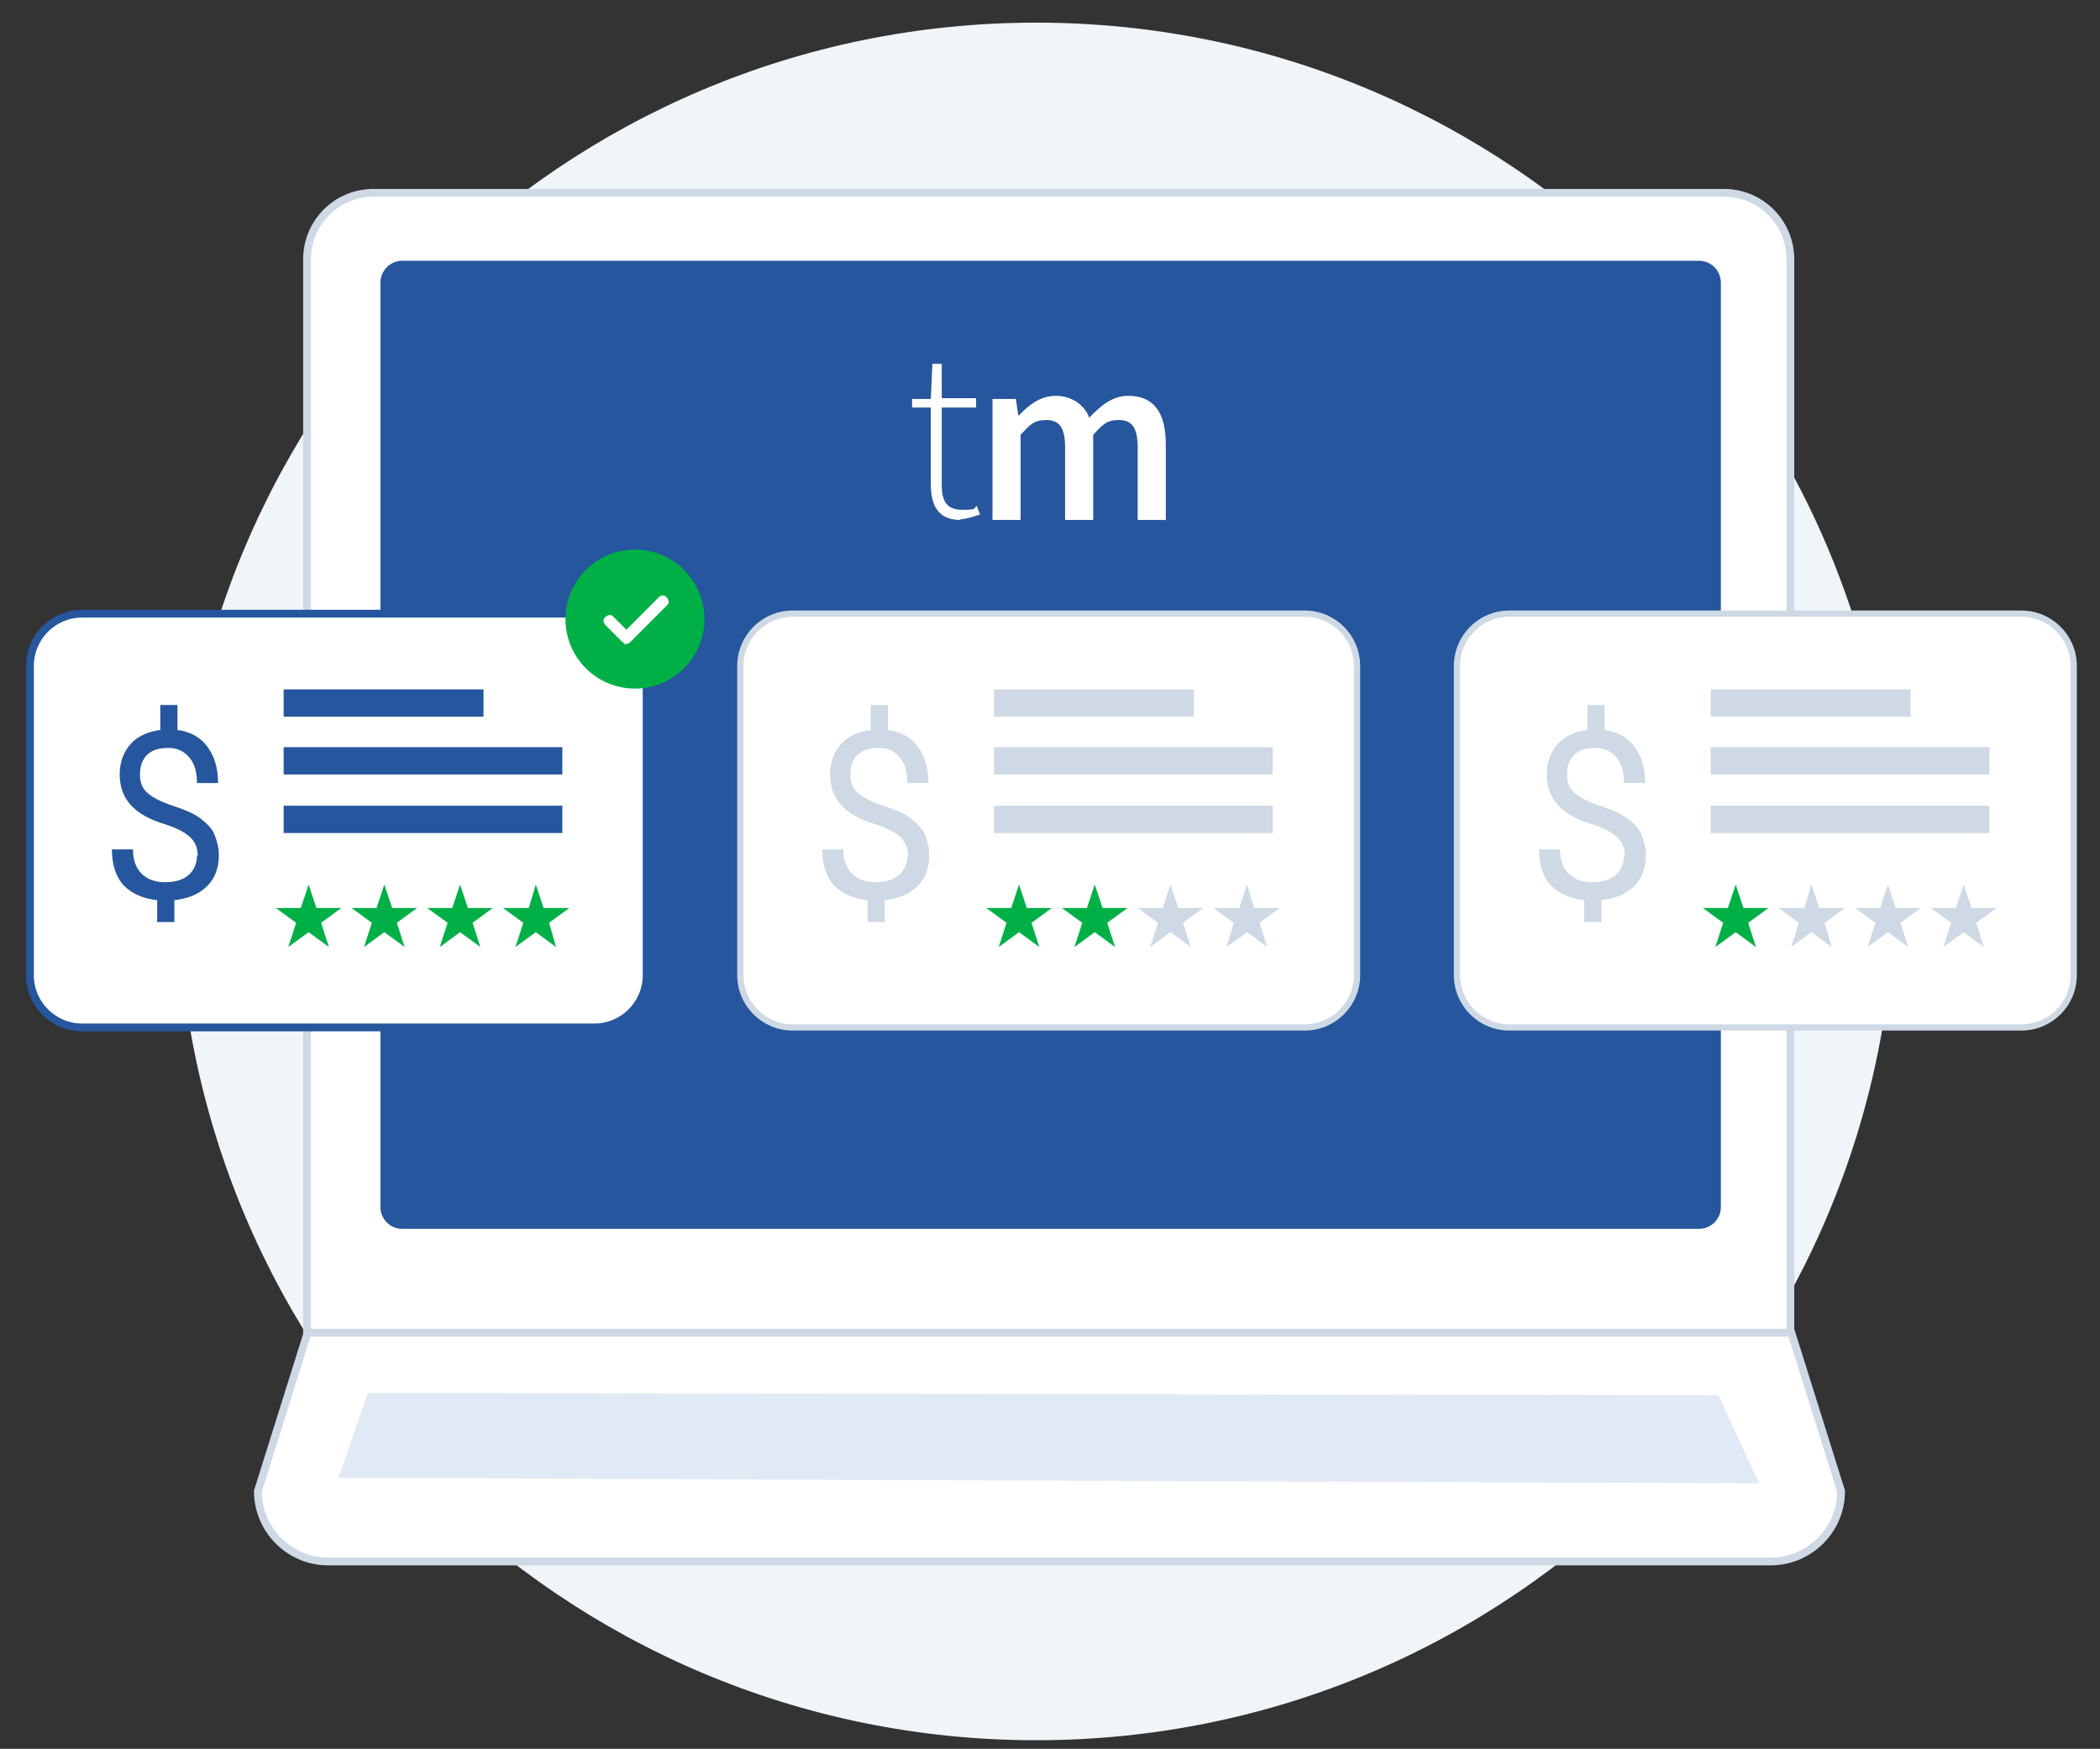 <svg width="269" height="224" viewBox="0 0 269 224" fill="none" xmlns="http://www.w3.org/2000/svg">
    <rect x="0" y="0" width="269" height="224" fill="#333333" stroke="none"/>
    <path d="M132.733 222.9C193.484 222.9 242.733 173.651 242.733 112.9C242.733 52.149 193.484 2.9 132.733 2.9C71.982 2.9 22.733 52.149 22.733 112.9C22.733 173.651 71.982 222.9 132.733 222.9Z" fill="#EFF5F8"/>
    <path d="M226.633 200H42.033C37.033 200 33.033 195.9 33.033 191L39.433 170.6H229.433L235.833 191C235.833 196 231.733 200 226.833 200H226.633Z" fill="white" stroke="#CED9E5" stroke-miterlimit="10"/>
    <path d="M47.833 24.7H220.833C225.533 24.7 229.333 28.5 229.333 33.2V170.7H39.333V33.2C39.333 28.5 43.133 24.7 47.833 24.7Z" fill="white" stroke="#CED9E5" stroke-miterlimit="10"/>
    <path d="M217.633 33.4H51.533C49.987 33.4 48.733 34.654 48.733 36.2V154.6C48.733 156.146 49.987 157.4 51.533 157.4H217.633C219.18 157.4 220.433 156.146 220.433 154.6V36.2C220.433 34.654 219.18 33.4 217.633 33.4Z" fill="#26569E"/>
    <path d="M47.133 178.4L43.333 189.3L225.333 190L220.133 178.7L47.133 178.4Z" fill="#E1EAF4"/>
    <path d="M123.033 66.6C120.133 66.6 119.233 64.7 119.233 62V52.2H116.833V51.1H119.233C119.233 51 119.433 46.6 119.433 46.6H120.633V51H125.033V52.2H120.633V62.1C120.633 64 121.133 65.3 123.233 65.3C125.333 65.3 124.633 65.1 125.133 64.8L125.533 65.9C124.633 66.2 123.733 66.5 123.033 66.5" fill="white"/>
    <path d="M149.433 66.6H145.733V57.3C145.733 54.7 144.933 53.8 143.333 53.8C141.733 53.8 141.233 54.4 140.033 55.7V66.6H136.433V57.3C136.433 54.7 135.633 53.8 134.033 53.8C132.433 53.8 131.933 54.4 130.733 55.7V66.6H127.133V51.1H130.133L130.433 53.2H130.533C131.833 51.8 133.333 50.7 135.233 50.7C137.133 50.7 138.833 51.7 139.533 53.5C141.033 51.9 142.533 50.7 144.533 50.7C147.833 50.7 149.333 52.9 149.333 56.9V66.7L149.433 66.6Z" fill="white"/>
    <path d="M76.133 78.6H10.533C6.833 78.6 3.833 81.6 3.833 85.3V124.9C3.833 128.6 6.833 131.6 10.533 131.6H76.133C79.834 131.6 82.833 128.6 82.833 124.9V85.3C82.833 81.6 79.834 78.6 76.133 78.6Z" fill="white" stroke="#26569E" stroke-miterlimit="10"/>
    <path d="M61.933 88.3H36.333V91.8H61.933V88.3Z" fill="#26569E"/>
    <path d="M72.033 95.7H36.333V99.2H72.033V95.7Z" fill="#26569E"/>
    <path d="M72.033 103.2H36.333V106.7H72.033V103.2Z" fill="#26569E"/>
    <path d="M25.333 109.6C25.333 108.7 25.033 107.9 24.433 107.3C23.833 106.7 22.733 106.1 21.233 105.6C19.133 105 17.633 104.1 16.733 103.1C15.833 102.1 15.333 100.8 15.333 99.2C15.333 97.6 15.833 96.3 16.733 95.3C17.633 94.3 18.933 93.7 20.533 93.5V90.3H22.733V93.5C24.333 93.7 25.633 94.4 26.533 95.6C27.433 96.8 27.933 98.3 27.933 100.3H25.233C25.233 98.9 24.933 97.8 24.233 97C23.533 96.2 22.733 95.8 21.533 95.8C20.333 95.8 19.433 96.1 18.833 96.7C18.233 97.3 17.933 98.1 17.933 99.2C17.933 100.3 18.233 101 18.933 101.6C19.633 102.2 20.633 102.7 22.133 103.2C23.633 103.7 24.833 104.2 25.633 104.8C26.433 105.4 27.133 106.1 27.433 106.8C27.733 107.5 28.033 108.5 28.033 109.5C28.033 111.2 27.533 112.5 26.533 113.5C25.533 114.5 24.133 115.1 22.333 115.3V118.1H20.133V115.3C18.333 115.1 16.933 114.5 15.833 113.4C14.833 112.3 14.333 110.7 14.333 108.8H17.033C17.033 110.2 17.433 111.2 18.133 111.9C18.833 112.6 19.833 113 21.133 113C22.433 113 23.433 112.7 24.133 112.1C24.833 111.5 25.233 110.6 25.233 109.6H25.333Z" fill="#26569E"/>
    <path d="M39.533 113.3L40.533 116.3H43.733L41.133 118.2L42.133 121.3L39.533 119.4L36.933 121.3L37.933 118.2L35.333 116.3H38.533L39.533 113.3Z" fill="#00B047"/>
    <path d="M49.233 113.3L50.233 116.3H53.433L50.833 118.2L51.833 121.3L49.233 119.4L46.633 121.3L47.633 118.2L45.033 116.3H48.233L49.233 113.3Z" fill="#00B047"/>
    <path d="M58.933 113.3L59.933 116.3H63.133L60.533 118.2L61.533 121.3L58.933 119.4L56.333 121.3L57.333 118.2L54.733 116.3H57.933L58.933 113.3Z" fill="#00B047"/>
    <path d="M68.633 113.3L69.633 116.3H72.933L70.333 118.2L71.233 121.3L68.633 119.4L66.033 121.3L67.033 118.2L64.433 116.3H67.733L68.633 113.3Z" fill="#00B047"/>
    <path d="M81.333 88.2C86.249 88.2 90.233 84.215 90.233 79.3C90.233 74.385 86.249 70.4 81.333 70.4C76.418 70.4 72.433 74.385 72.433 79.3C72.433 84.215 76.418 88.2 81.333 88.2Z" fill="#00B047"/>
    <path d="M80.233 82.3C80.033 82.3 79.933 82.3 79.733 82.1L77.633 80C77.333 79.7 77.333 79.3 77.633 79.1C77.933 78.8 78.333 78.8 78.533 79.1L80.233 80.8L84.433 76.6C84.733 76.3 85.133 76.3 85.333 76.6C85.633 76.9 85.633 77.3 85.333 77.5L80.633 82.2C80.533 82.3 80.333 82.4 80.133 82.4L80.233 82.3Z" fill="white" stroke="white" stroke-width="0.2" stroke-miterlimit="10"/>
    <path d="M258.933 78.6H193.333C189.633 78.6 186.633 81.6 186.633 85.3V124.9C186.633 128.6 189.633 131.6 193.333 131.6H258.933C262.634 131.6 265.633 128.6 265.633 124.9V85.3C265.633 81.6 262.634 78.6 258.933 78.6Z" fill="white" stroke="#CED9E5" stroke-width="0.8" stroke-miterlimit="10"/>
    <path d="M244.733 88.3H219.133V91.8H244.733V88.3Z" fill="#CED9E5"/>
    <path d="M254.833 95.7H219.133V99.2H254.833V95.7Z" fill="#CED9E5"/>
    <path d="M254.833 103.2H219.133V106.7H254.833V103.2Z" fill="#CED9E5"/>
    <path d="M208.133 109.6C208.133 108.7 207.833 107.9 207.233 107.3C206.633 106.7 205.533 106.1 204.033 105.6C201.933 105 200.433 104.1 199.533 103.1C198.633 102.1 198.133 100.8 198.133 99.2C198.133 97.6 198.633 96.3 199.533 95.3C200.433 94.3 201.733 93.7 203.333 93.5V90.3H205.533V93.5C207.133 93.7 208.433 94.4 209.333 95.6C210.233 96.8 210.733 98.3 210.733 100.3H208.033C208.033 98.9 207.733 97.8 207.033 97C206.333 96.2 205.533 95.8 204.333 95.8C203.133 95.8 202.233 96.1 201.633 96.7C201.033 97.3 200.733 98.1 200.733 99.2C200.733 100.3 201.033 101 201.733 101.6C202.433 102.2 203.433 102.7 204.933 103.2C206.433 103.7 207.633 104.2 208.433 104.8C209.233 105.4 209.933 106.1 210.233 106.8C210.533 107.5 210.833 108.5 210.833 109.5C210.833 111.2 210.333 112.5 209.333 113.5C208.333 114.5 206.933 115.1 205.133 115.3V118.1H202.933V115.3C201.133 115.1 199.733 114.5 198.633 113.4C197.633 112.3 197.133 110.7 197.133 108.8H199.833C199.833 110.2 200.233 111.2 200.933 111.9C201.633 112.6 202.633 113 203.933 113C205.233 113 206.233 112.7 206.933 112.1C207.633 111.5 208.033 110.6 208.033 109.6H208.133Z" fill="#CED9E5"/>
    <path d="M222.333 113.3L223.333 116.3H226.533L223.933 118.2L224.933 121.3L222.333 119.4L219.733 121.3L220.733 118.2L218.133 116.3H221.333L222.333 113.3Z" fill="#00B047"/>
    <path d="M232.033 113.3L233.033 116.3H236.333L233.733 118.2L234.633 121.3L232.033 119.4L229.433 121.3L230.433 118.2L227.833 116.3H231.133L232.033 113.3Z" fill="#CED9E5"/>
    <path d="M241.833 113.3L242.833 116.3H246.033L243.433 118.2L244.433 121.3L241.833 119.4L239.233 121.3L240.233 118.2L237.633 116.3H240.833L241.833 113.3Z" fill="#CED9E5"/>
    <path d="M251.533 113.3L252.533 116.3H255.733L253.133 118.2L254.133 121.3L251.533 119.4L248.933 121.3L249.933 118.2L247.333 116.3H250.533L251.533 113.3Z" fill="#CED9E5"/>
    <path d="M167.133 78.6H101.533C97.833 78.6 94.833 81.6 94.833 85.3V124.9C94.833 128.6 97.833 131.6 101.533 131.6H167.133C170.834 131.6 173.833 128.6 173.833 124.9V85.3C173.833 81.6 170.834 78.6 167.133 78.6Z" fill="white" stroke="#CED9E5" stroke-width="0.8" stroke-miterlimit="10"/>
    <path d="M152.933 88.3H127.333V91.8H152.933V88.3Z" fill="#CED9E5"/>
    <path d="M163.033 95.7H127.333V99.2H163.033V95.7Z" fill="#CED9E5"/>
    <path d="M163.033 103.2H127.333V106.7H163.033V103.2Z" fill="#CED9E5"/>
    <path d="M116.333 109.6C116.333 108.7 116.033 107.9 115.433 107.3C114.833 106.7 113.733 106.1 112.233 105.6C110.133 105 108.633 104.1 107.733 103.1C106.833 102.1 106.333 100.8 106.333 99.2C106.333 97.6 106.833 96.3 107.733 95.3C108.633 94.3 109.933 93.7 111.533 93.5V90.3H113.733V93.5C115.333 93.7 116.633 94.4 117.533 95.6C118.433 96.8 118.933 98.3 118.933 100.3H116.233C116.233 98.9 115.933 97.8 115.233 97C114.533 96.2 113.733 95.8 112.533 95.8C111.333 95.8 110.433 96.1 109.833 96.7C109.233 97.3 108.933 98.1 108.933 99.2C108.933 100.3 109.233 101 109.933 101.6C110.633 102.2 111.633 102.7 113.133 103.2C114.633 103.7 115.833 104.2 116.633 104.8C117.433 105.4 118.133 106.1 118.433 106.8C118.733 107.5 119.033 108.5 119.033 109.5C119.033 111.2 118.533 112.5 117.533 113.5C116.533 114.5 115.133 115.1 113.333 115.3V118.1H111.133V115.3C109.333 115.1 107.933 114.5 106.833 113.4C105.833 112.3 105.333 110.7 105.333 108.8H108.033C108.033 110.2 108.433 111.2 109.133 111.9C109.833 112.6 110.833 113 112.133 113C113.433 113 114.433 112.7 115.133 112.1C115.833 111.5 116.233 110.6 116.233 109.6H116.333Z" fill="#CED9E5"/>
    <path d="M130.533 113.3L131.533 116.3H134.733L132.133 118.2L133.133 121.3L130.533 119.4L127.933 121.3L128.933 118.2L126.333 116.3H129.533L130.533 113.3Z" fill="#00B047"/>
    <path d="M140.233 113.3L141.233 116.3H144.433L141.833 118.2L142.833 121.3L140.233 119.4L137.633 121.3L138.633 118.2L136.033 116.3H139.233L140.233 113.3Z" fill="#00B047"/>
    <path d="M149.933 113.3L150.933 116.3H154.133L151.533 118.2L152.533 121.3L149.933 119.4L147.333 121.3L148.333 118.2L145.733 116.3H148.933L149.933 113.3Z" fill="#CED9E5"/>
    <path d="M159.733 113.3L160.633 116.3H163.933L161.333 118.2L162.333 121.3L159.733 119.4L157.133 121.3L158.033 118.2L155.433 116.3H158.733L159.733 113.3Z" fill="#CED9E5"/>
</svg>
